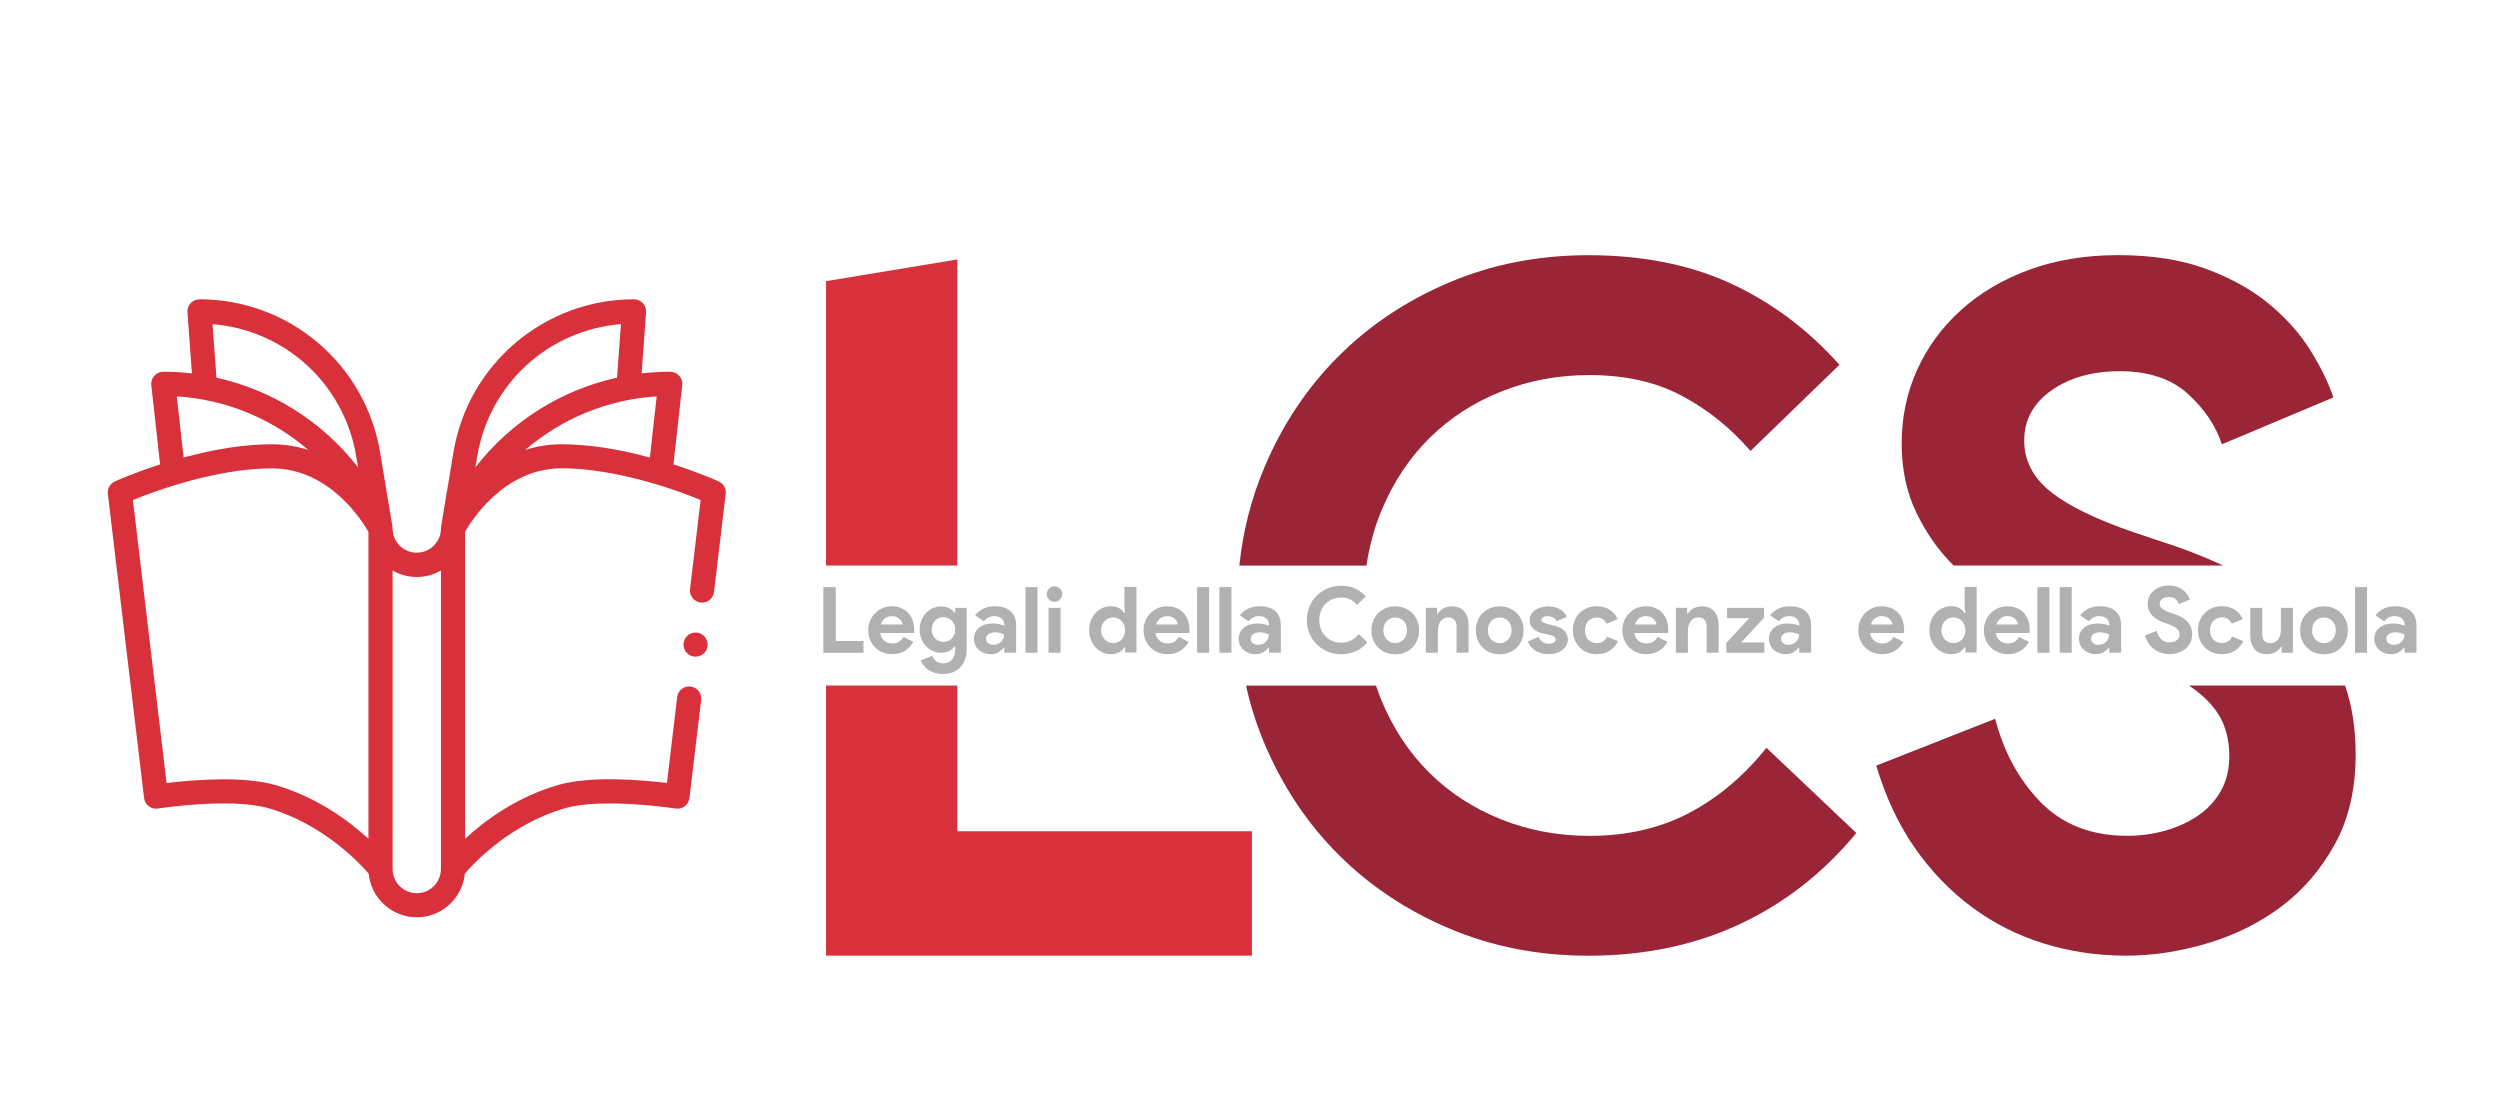 <?xml version="1.0" encoding="utf-8"?>
<!-- Generator: Adobe Illustrator 25.2.0, SVG Export Plug-In . SVG Version: 6.00 Build 0)  -->
<svg version="1.1" id="Livello_1" xmlns="http://www.w3.org/2000/svg" xmlns:xlink="http://www.w3.org/1999/xlink" x="0px" y="0px"
	 viewBox="0 0 389 174" style="enable-background:new 0 0 389 174;" xml:space="preserve">
<style type="text/css">
	.st0{fill:#D8313B;}
	.st1{fill:#992536;}
	.st2{fill:#B1B1B1;}
</style>
<g>
	<path class="st0" d="M22.42,124.18c0.06,0.51,0.32,0.97,0.73,1.27c0.41,0.31,0.92,0.44,1.42,0.36c0.11-0.02,11.34-1.75,17.22-0.05
		c8.47,2.45,14.15,8.52,15.58,10.18c0.36,3.8,3.58,6.79,7.48,6.79c3.9,0,7.11-2.99,7.48-6.79c1.43-1.67,7.07-7.72,15.58-10.18
		c5.86-1.69,17.1,0.03,17.22,0.05c1.05,0.16,2.03-0.58,2.15-1.63l1.82-15.27c0.12-1.03-0.61-1.96-1.64-2.09
		c-1.03-0.12-1.96,0.61-2.09,1.64l-1.59,13.37c-3.69-0.45-11.78-1.17-16.91,0.31c-6.52,1.88-11.48,5.58-14.5,8.37l0-47.77
		c1.02-1.79,6.13-9.87,15.02-9.87c6.92,0,15.23,2.31,21.63,4.93l-1.65,13.87c-0.13,1.11,0.74,2.1,1.87,2.1
		c0.94,0,1.75-0.7,1.86-1.66l1.82-15.27c0.1-0.81-0.34-1.59-1.09-1.93c-0.13-0.06-2.91-1.32-7.04-2.65l1.37-12.33
		c0.06-0.53-0.11-1.06-0.47-1.46c-0.36-0.4-0.87-0.63-1.4-0.63c-1.49,0-2.98,0.09-4.45,0.26l0.69-9.51c0.04-0.52-0.14-1.03-0.5-1.42
		c-0.36-0.38-0.85-0.6-1.38-0.6c-13.9,0-25.8,10.05-28.09,23.79c-1.97,11.94-1.95,11.57-1.95,11.88c0,2.07-1.68,3.76-3.76,3.76
		s-3.76-1.68-3.76-3.76c0-0.39-0.13-0.8-1.95-11.88c-2.29-13.71-14.16-23.79-28.09-23.79c-0.52,0-1.02,0.22-1.38,0.6
		c-0.36,0.38-0.54,0.89-0.5,1.42l0.69,9.51c-1.48-0.17-2.97-0.26-4.45-0.26c-0.53,0-1.04,0.23-1.4,0.63
		c-0.36,0.4-0.53,0.93-0.47,1.46l1.37,12.33c-4.13,1.34-6.91,2.59-7.04,2.65c-0.74,0.34-1.18,1.12-1.09,1.93L22.42,124.18z
		 M102.18,61.68l-1.06,9.51c-5.04-1.37-9.65-2.06-13.74-2.06c-2.06,0-3.95,0.33-5.66,0.89C87.42,65.11,94.56,62.15,102.18,61.68z
		 M74.26,71.01c1.88-11.3,11.13-19.67,22.36-20.58l-0.61,8.33c-8.48,1.88-16.36,6.63-22.04,13.96L74.26,71.01z M64.85,89.78
		c1.37,0,2.65-0.37,3.76-1.01l0,46.45c0,2.07-1.68,3.76-3.76,3.76c-2.07,0-3.76-1.68-3.76-3.76l0-46.45
		C62.2,89.41,63.48,89.78,64.85,89.78z M55.43,71.01l0.29,1.72c-5.69-7.33-13.57-12.09-22.04-13.96l-0.61-8.33
		C44.31,51.34,53.55,59.71,55.43,71.01z M47.98,70.02c-1.71-0.56-3.6-0.89-5.67-0.89c-4.09,0-8.7,0.69-13.74,2.06l-1.06-9.51
		C35.11,62.15,42.25,65.09,47.98,70.02z M42.31,72.88c8.89,0,14,8.07,15.02,9.87l0,47.77c-3.02-2.78-7.98-6.48-14.5-8.37
		c-4.7-1.36-12.06-0.9-16.91-0.31l-5.24-44.03C27.1,75.19,35.4,72.88,42.31,72.88z"/>
	<circle class="st0" cx="108.23" cy="100.3" r="1.88"/>
</g>
<g>
	<polygon class="st0" points="128.53,148.7 194.8,148.7 194.8,129.34 148.96,129.34 148.96,106.67 128.53,106.67 	"/>
	<polygon class="st0" points="148.96,40.37 128.53,43.75 128.53,88 148.96,88 	"/>
	<path class="st1" d="M196.75,115.7c2.82,6.66,6.65,12.41,11.51,17.27c4.86,4.86,10.61,8.7,17.27,11.51
		c6.65,2.82,13.87,4.23,21.64,4.23c8.65,0,16.47-1.63,23.46-4.88c6.99-3.25,13.07-7.99,18.22-14.21l-13.99-13.26
		c-3.5,4.37-7.5,7.75-12.02,10.13c-4.52,2.38-9.69,3.57-15.52,3.57c-4.86,0-9.42-0.85-13.7-2.55c-4.28-1.7-7.99-4.1-11.15-7.21
		c-3.16-3.11-5.66-6.87-7.5-11.29c-0.32-0.76-0.6-1.54-0.86-2.33h-20.23C194.57,109.77,195.52,112.79,196.75,115.7z"/>
	<path class="st1" d="M214.97,79.41c1.84-4.42,4.35-8.18,7.5-11.29c3.16-3.11,6.87-5.51,11.15-7.21c4.27-1.7,8.84-2.55,13.7-2.55
		c5.54,0,10.32,1.07,14.35,3.21c4.03,2.14,7.6,5,10.71,8.6l13.84-13.41c-4.95-5.54-10.62-9.76-16.98-12.68
		c-6.36-2.91-13.72-4.37-22.08-4.37c-7.77,0-14.99,1.41-21.64,4.23c-6.66,2.82-12.41,6.66-17.27,11.51
		c-4.86,4.86-8.7,10.62-11.51,17.27c-2.04,4.83-3.33,9.92-3.9,15.29h19.78C213.08,84.95,213.85,82.09,214.97,79.41z"/>
	<path class="st1" d="M342.44,108.05c1.6,1.36,2.74,2.82,3.42,4.37c0.68,1.56,1.02,3.3,1.02,5.25c0,2.04-0.44,3.84-1.31,5.39
		c-0.87,1.56-2.07,2.84-3.57,3.86c-1.51,1.02-3.21,1.8-5.1,2.33c-1.89,0.53-3.86,0.8-5.9,0.8c-5.54,0-10.01-1.72-13.41-5.17
		c-3.4-3.45-5.78-7.8-7.14-13.04l-18.51,7.29c1.46,4.86,3.45,9.11,5.97,12.75c2.53,3.64,5.49,6.73,8.89,9.25
		c3.4,2.53,7.14,4.42,11.22,5.68c4.08,1.26,8.35,1.89,12.82,1.89c4.08,0,8.26-0.63,12.53-1.89c4.27-1.26,8.11-3.16,11.51-5.68
		c3.4-2.53,6.19-5.76,8.38-9.69c2.19-3.93,3.28-8.62,3.28-14.06c0-4-0.55-7.56-1.65-10.71h-24.29
		C341.28,107.12,341.9,107.58,342.44,108.05z"/>
	<path class="st1" d="M338.58,85.02l-6.56-2.19c-5.93-2.04-10.25-4.15-12.97-6.34c-2.72-2.19-4.08-4.83-4.08-7.94
		c0-3.21,1.41-5.8,4.23-7.8c2.82-1.99,6.36-2.99,10.64-2.99c4.47,0,7.99,1.17,10.57,3.5c2.57,2.33,4.35,4.95,5.32,7.87l17.34-7.29
		c-0.78-2.33-1.99-4.81-3.64-7.43c-1.65-2.62-3.81-5.03-6.48-7.21c-2.67-2.19-5.93-3.98-9.76-5.39c-3.84-1.41-8.38-2.11-13.63-2.11
		c-5.05,0-9.64,0.75-13.77,2.26c-4.13,1.51-7.67,3.59-10.64,6.27c-2.96,2.67-5.25,5.78-6.85,9.33c-1.6,3.55-2.4,7.36-2.4,11.44
		c0,3.98,0.75,7.55,2.26,10.71c1.51,3.16,3.43,5.9,5.76,8.23c0.02,0.02,0.04,0.04,0.06,0.06h41.95
		C343.61,86.92,341.17,85.93,338.58,85.02z"/>
</g>
<g>
	<path class="st2" d="M128.12,91.36h1.92v8.38h4.32v1.83h-6.25V91.36z"/>
	<path class="st2" d="M142.12,99.88c-0.32,0.57-0.76,1.03-1.3,1.38c-0.55,0.35-1.22,0.53-2,0.53c-0.53,0-1.02-0.09-1.48-0.28
		s-0.84-0.44-1.18-0.78c-0.33-0.33-0.59-0.73-0.78-1.18c-0.18-0.45-0.28-0.95-0.28-1.49c0-0.5,0.09-0.98,0.27-1.43
		c0.18-0.45,0.43-0.85,0.76-1.18c0.32-0.34,0.71-0.61,1.15-0.81c0.44-0.2,0.93-0.3,1.46-0.3c0.56,0,1.06,0.09,1.5,0.28
		c0.44,0.19,0.8,0.44,1.1,0.77c0.29,0.33,0.52,0.72,0.67,1.16c0.15,0.45,0.23,0.93,0.23,1.45c0,0.07,0,0.12,0,0.17
		c-0.01,0.06-0.01,0.11-0.01,0.16c-0.01,0.05-0.01,0.1-0.01,0.16h-5.26c0.04,0.29,0.12,0.53,0.24,0.73c0.12,0.2,0.27,0.38,0.44,0.51
		c0.18,0.14,0.37,0.24,0.58,0.3c0.21,0.06,0.42,0.09,0.64,0.09c0.43,0,0.78-0.1,1.06-0.29c0.28-0.19,0.5-0.44,0.66-0.73
		L142.12,99.88z M140.42,97.17c-0.01-0.12-0.05-0.26-0.12-0.41c-0.07-0.15-0.18-0.29-0.31-0.43c-0.14-0.13-0.31-0.24-0.51-0.33
		c-0.2-0.09-0.45-0.13-0.73-0.13c-0.4,0-0.75,0.11-1.05,0.34c-0.3,0.23-0.52,0.55-0.64,0.96H140.42z"/>
	<path class="st2" d="M146.72,104.87c-0.49,0-0.93-0.06-1.32-0.19c-0.38-0.13-0.72-0.29-1.01-0.5c-0.29-0.2-0.52-0.43-0.71-0.68
		c-0.19-0.25-0.33-0.49-0.41-0.74l1.78-0.71c0.13,0.37,0.35,0.66,0.66,0.86c0.3,0.2,0.64,0.31,1.01,0.31c0.59,0,1.06-0.19,1.4-0.57
		c0.34-0.38,0.51-0.91,0.51-1.58v-0.48h-0.11c-0.22,0.3-0.51,0.54-0.86,0.72c-0.36,0.18-0.78,0.26-1.26,0.26
		c-0.42,0-0.82-0.08-1.22-0.25c-0.39-0.17-0.74-0.41-1.05-0.73c-0.31-0.31-0.55-0.69-0.74-1.14c-0.19-0.44-0.29-0.94-0.29-1.48
		s0.09-1.04,0.29-1.49c0.19-0.45,0.44-0.83,0.74-1.14c0.3-0.31,0.65-0.56,1.05-0.73c0.39-0.17,0.8-0.25,1.22-0.25
		c0.48,0,0.91,0.09,1.26,0.26s0.64,0.42,0.86,0.72h0.11v-0.76h1.78v6.49c0,0.59-0.09,1.12-0.27,1.59c-0.18,0.47-0.43,0.87-0.76,1.2
		c-0.32,0.33-0.71,0.58-1.16,0.76S147.27,104.87,146.72,104.87z M146.79,99.88c0.23,0,0.45-0.04,0.68-0.13
		c0.22-0.08,0.42-0.21,0.59-0.37c0.17-0.16,0.31-0.36,0.41-0.6c0.1-0.24,0.16-0.51,0.16-0.82s-0.05-0.58-0.16-0.83
		c-0.11-0.24-0.24-0.45-0.41-0.61c-0.17-0.16-0.37-0.29-0.59-0.37c-0.22-0.08-0.45-0.13-0.68-0.13c-0.23,0-0.45,0.04-0.67,0.13
		c-0.22,0.08-0.41,0.21-0.58,0.38c-0.17,0.17-0.31,0.37-0.41,0.61c-0.1,0.24-0.16,0.51-0.16,0.82s0.05,0.58,0.16,0.82
		c0.1,0.24,0.24,0.44,0.41,0.6c0.17,0.16,0.37,0.29,0.58,0.37C146.34,99.84,146.57,99.88,146.79,99.88z"/>
	<path class="st2" d="M156.25,100.82h-0.11c-0.22,0.27-0.48,0.49-0.79,0.68c-0.31,0.19-0.71,0.29-1.19,0.29
		c-0.36,0-0.7-0.06-1.02-0.18c-0.32-0.12-0.6-0.28-0.83-0.49c-0.24-0.21-0.42-0.46-0.56-0.76c-0.13-0.29-0.2-0.62-0.2-0.97
		c0-0.36,0.07-0.69,0.21-0.98c0.14-0.29,0.34-0.54,0.6-0.75c0.26-0.21,0.56-0.37,0.91-0.48c0.35-0.11,0.72-0.16,1.13-0.16
		c0.46,0,0.83,0.04,1.13,0.11c0.29,0.07,0.54,0.15,0.73,0.22v-0.21c0-0.37-0.15-0.68-0.44-0.92c-0.3-0.24-0.66-0.36-1.1-0.36
		c-0.65,0-1.19,0.27-1.64,0.81l-1.35-0.93c0.74-0.93,1.75-1.4,3.04-1.4c1.08,0,1.91,0.25,2.48,0.76c0.57,0.51,0.86,1.26,0.86,2.26
		v4.19h-1.84V100.82z M156.25,98.73c-0.22-0.1-0.44-0.19-0.68-0.25c-0.23-0.06-0.49-0.09-0.76-0.09c-0.45,0-0.79,0.1-1.03,0.29
		c-0.24,0.2-0.36,0.44-0.36,0.72s0.12,0.51,0.35,0.68c0.23,0.17,0.5,0.26,0.81,0.26c0.25,0,0.48-0.05,0.68-0.14
		c0.21-0.09,0.39-0.21,0.53-0.36c0.15-0.15,0.26-0.32,0.34-0.51C156.21,99.14,156.25,98.94,156.25,98.73z"/>
	<path class="st2" d="M159.57,101.57V91.36h1.87v10.21H159.57z"/>
	<path class="st2" d="M164.07,93.64c-0.16,0-0.32-0.03-0.46-0.09s-0.28-0.15-0.38-0.26c-0.11-0.11-0.19-0.24-0.26-0.38
		c-0.06-0.14-0.09-0.3-0.09-0.47c0-0.17,0.03-0.33,0.09-0.47c0.06-0.14,0.15-0.27,0.26-0.38c0.11-0.11,0.24-0.19,0.38-0.26
		c0.15-0.06,0.3-0.09,0.46-0.09c0.33,0,0.62,0.12,0.86,0.35c0.24,0.23,0.36,0.52,0.36,0.85c0,0.33-0.12,0.62-0.36,0.85
		C164.69,93.52,164.41,93.64,164.07,93.64z M163.15,101.57v-6.99h1.87v6.99H163.15z"/>
	<path class="st2" d="M175.07,100.72h-0.11c-0.17,0.29-0.44,0.55-0.8,0.76c-0.36,0.21-0.81,0.31-1.34,0.31
		c-0.45,0-0.87-0.09-1.28-0.28c-0.4-0.19-0.76-0.44-1.07-0.77s-0.55-0.72-0.73-1.18c-0.18-0.46-0.27-0.96-0.27-1.5
		c0-0.54,0.09-1.04,0.27-1.5c0.18-0.46,0.43-0.85,0.73-1.18s0.66-0.58,1.07-0.77c0.4-0.19,0.83-0.28,1.28-0.28
		c0.53,0,0.98,0.1,1.34,0.31c0.36,0.21,0.63,0.46,0.8,0.76h0.11l-0.11-1v-3.07h1.87v10.21h-1.75V100.72z M173.2,100.07
		c0.25,0,0.48-0.04,0.71-0.14c0.22-0.09,0.42-0.22,0.59-0.39c0.17-0.17,0.31-0.38,0.41-0.63c0.1-0.25,0.16-0.53,0.16-0.84
		c0-0.31-0.05-0.59-0.16-0.84s-0.24-0.46-0.41-0.63c-0.17-0.17-0.37-0.3-0.59-0.39c-0.22-0.09-0.46-0.14-0.71-0.14
		s-0.48,0.05-0.71,0.14c-0.22,0.1-0.42,0.23-0.59,0.4c-0.17,0.17-0.31,0.38-0.41,0.63s-0.16,0.52-0.16,0.83
		c0,0.3,0.05,0.58,0.16,0.83s0.24,0.46,0.41,0.63c0.17,0.17,0.37,0.3,0.59,0.4C172.72,100.02,172.95,100.07,173.2,100.07z"/>
	<path class="st2" d="M184.96,99.88c-0.32,0.57-0.76,1.03-1.3,1.38c-0.55,0.35-1.22,0.53-2,0.53c-0.53,0-1.02-0.09-1.48-0.28
		s-0.84-0.44-1.18-0.78c-0.33-0.33-0.59-0.73-0.78-1.18c-0.18-0.45-0.28-0.95-0.28-1.49c0-0.5,0.09-0.98,0.27-1.43
		c0.18-0.45,0.43-0.85,0.76-1.18c0.32-0.34,0.71-0.61,1.15-0.81c0.44-0.2,0.93-0.3,1.46-0.3c0.56,0,1.06,0.09,1.5,0.28
		c0.44,0.19,0.8,0.44,1.1,0.77c0.29,0.33,0.52,0.72,0.67,1.16c0.15,0.45,0.23,0.93,0.23,1.45c0,0.07,0,0.12,0,0.17
		c-0.01,0.06-0.01,0.11-0.01,0.16c-0.01,0.05-0.01,0.1-0.01,0.16h-5.26c0.04,0.29,0.12,0.53,0.24,0.73c0.12,0.2,0.27,0.38,0.44,0.51
		c0.18,0.14,0.37,0.24,0.58,0.3c0.21,0.06,0.42,0.09,0.64,0.09c0.43,0,0.78-0.1,1.06-0.29c0.28-0.19,0.5-0.44,0.66-0.73
		L184.96,99.88z M183.27,97.17c-0.01-0.12-0.05-0.26-0.12-0.41c-0.07-0.15-0.18-0.29-0.31-0.43c-0.14-0.13-0.31-0.24-0.51-0.33
		c-0.2-0.09-0.45-0.13-0.73-0.13c-0.4,0-0.75,0.11-1.05,0.34c-0.31,0.23-0.52,0.55-0.64,0.96H183.27z"/>
	<path class="st2" d="M186.27,101.57V91.36h1.87v10.21H186.27z"/>
	<path class="st2" d="M189.74,101.57V91.36h1.87v10.21H189.74z"/>
	<path class="st2" d="M197.44,100.82h-0.11c-0.22,0.27-0.48,0.49-0.79,0.68c-0.31,0.19-0.71,0.29-1.19,0.29
		c-0.36,0-0.7-0.06-1.02-0.18c-0.32-0.12-0.6-0.28-0.83-0.49c-0.24-0.21-0.42-0.46-0.56-0.76c-0.13-0.29-0.2-0.62-0.2-0.97
		c0-0.36,0.07-0.69,0.21-0.98c0.14-0.29,0.34-0.54,0.6-0.75c0.26-0.21,0.56-0.37,0.91-0.48c0.35-0.11,0.72-0.16,1.13-0.16
		c0.46,0,0.83,0.04,1.13,0.11c0.29,0.07,0.54,0.15,0.73,0.22v-0.21c0-0.37-0.15-0.68-0.44-0.92c-0.3-0.24-0.66-0.36-1.1-0.36
		c-0.65,0-1.19,0.27-1.64,0.81l-1.35-0.93c0.74-0.93,1.75-1.4,3.04-1.4c1.08,0,1.91,0.25,2.48,0.76c0.57,0.51,0.86,1.26,0.86,2.26
		v4.19h-1.84V100.82z M197.44,98.73c-0.22-0.1-0.44-0.19-0.68-0.25c-0.23-0.06-0.49-0.09-0.76-0.09c-0.45,0-0.79,0.1-1.03,0.29
		c-0.24,0.2-0.36,0.44-0.36,0.72s0.12,0.51,0.35,0.68c0.23,0.17,0.5,0.26,0.81,0.26c0.25,0,0.48-0.05,0.68-0.14
		c0.21-0.09,0.39-0.21,0.53-0.36c0.15-0.15,0.26-0.32,0.34-0.51C197.4,99.14,197.44,98.94,197.44,98.73z"/>
	<path class="st2" d="M212.77,99.93c-0.5,0.61-1.1,1.07-1.78,1.39c-0.68,0.32-1.45,0.48-2.3,0.48c-0.76,0-1.47-0.14-2.12-0.41
		c-0.65-0.28-1.21-0.65-1.69-1.13c-0.48-0.48-0.85-1.04-1.13-1.69c-0.28-0.65-0.41-1.35-0.41-2.1s0.14-1.45,0.41-2.1
		c0.28-0.65,0.65-1.21,1.13-1.69c0.48-0.47,1.04-0.85,1.69-1.13c0.65-0.28,1.36-0.41,2.12-0.41c0.82,0,1.54,0.14,2.16,0.43
		c0.62,0.29,1.18,0.7,1.66,1.24l-1.35,1.31c-0.3-0.35-0.65-0.63-1.05-0.84c-0.39-0.21-0.86-0.31-1.4-0.31
		c-0.48,0-0.92,0.08-1.34,0.25c-0.42,0.17-0.78,0.4-1.09,0.71c-0.31,0.3-0.55,0.67-0.73,1.11c-0.18,0.43-0.27,0.92-0.27,1.45
		s0.09,1.01,0.27,1.45c0.18,0.43,0.43,0.8,0.73,1.1s0.67,0.54,1.09,0.71c0.42,0.17,0.87,0.25,1.34,0.25c0.57,0,1.08-0.12,1.52-0.35
		c0.44-0.23,0.83-0.56,1.18-0.99L212.77,99.93z"/>
	<path class="st2" d="M217.1,94.35c0.54,0,1.04,0.09,1.49,0.28s0.84,0.44,1.17,0.77s0.58,0.72,0.77,1.18
		c0.19,0.46,0.28,0.96,0.28,1.5c0,0.54-0.09,1.04-0.28,1.5c-0.19,0.46-0.44,0.85-0.77,1.18s-0.72,0.58-1.17,0.77
		s-0.95,0.28-1.49,0.28c-0.54,0-1.04-0.09-1.49-0.28s-0.84-0.44-1.17-0.77s-0.59-0.72-0.77-1.18c-0.18-0.46-0.28-0.96-0.28-1.5
		c0-0.54,0.09-1.04,0.28-1.5c0.19-0.46,0.44-0.85,0.77-1.18s0.72-0.58,1.17-0.77S216.56,94.35,217.1,94.35z M217.1,100.07
		c0.24,0,0.47-0.04,0.69-0.14c0.22-0.09,0.42-0.22,0.59-0.39c0.17-0.17,0.31-0.38,0.41-0.63c0.1-0.25,0.15-0.53,0.15-0.84
		c0-0.31-0.05-0.59-0.15-0.84s-0.24-0.46-0.41-0.63c-0.17-0.17-0.37-0.3-0.59-0.39c-0.22-0.09-0.45-0.14-0.69-0.14
		c-0.25,0-0.48,0.05-0.7,0.14c-0.22,0.09-0.41,0.22-0.59,0.39c-0.17,0.17-0.31,0.38-0.41,0.63c-0.1,0.25-0.15,0.53-0.15,0.84
		c0,0.31,0.05,0.59,0.15,0.84c0.1,0.25,0.24,0.46,0.41,0.63c0.17,0.17,0.37,0.3,0.59,0.39C216.62,100.02,216.85,100.07,217.1,100.07
		z"/>
	<path class="st2" d="M223.62,95.49h0.11c0.22-0.35,0.51-0.63,0.88-0.83c0.37-0.2,0.79-0.31,1.27-0.31c0.44,0,0.82,0.07,1.16,0.21
		c0.33,0.14,0.61,0.34,0.82,0.61c0.21,0.26,0.38,0.58,0.49,0.94c0.11,0.37,0.16,0.77,0.16,1.22v4.23h-1.87v-4.01
		c0-0.5-0.11-0.88-0.33-1.12c-0.22-0.24-0.55-0.36-0.98-0.36c-0.26,0-0.48,0.05-0.68,0.16c-0.2,0.11-0.36,0.26-0.5,0.44
		s-0.24,0.4-0.31,0.66c-0.07,0.25-0.11,0.52-0.11,0.81v3.42h-1.87v-6.99h1.75V95.49z"/>
	<path class="st2" d="M233.36,94.35c0.54,0,1.04,0.09,1.49,0.28s0.84,0.44,1.17,0.77s0.58,0.72,0.77,1.18
		c0.19,0.46,0.28,0.96,0.28,1.5c0,0.54-0.09,1.04-0.28,1.5c-0.19,0.46-0.44,0.85-0.77,1.18s-0.72,0.58-1.17,0.77
		s-0.95,0.28-1.49,0.28c-0.54,0-1.04-0.09-1.49-0.28s-0.84-0.44-1.17-0.77s-0.59-0.72-0.77-1.18c-0.18-0.46-0.28-0.96-0.28-1.5
		c0-0.54,0.09-1.04,0.28-1.5c0.19-0.46,0.44-0.85,0.77-1.18s0.72-0.58,1.17-0.77S232.81,94.35,233.36,94.35z M233.36,100.07
		c0.24,0,0.47-0.04,0.69-0.14c0.22-0.09,0.42-0.22,0.59-0.39c0.17-0.17,0.31-0.38,0.41-0.63c0.1-0.25,0.15-0.53,0.15-0.84
		c0-0.31-0.05-0.59-0.15-0.84c-0.1-0.25-0.24-0.46-0.41-0.63c-0.17-0.17-0.37-0.3-0.59-0.39c-0.22-0.09-0.45-0.14-0.69-0.14
		c-0.25,0-0.48,0.05-0.7,0.14c-0.22,0.09-0.41,0.22-0.59,0.39c-0.17,0.17-0.31,0.38-0.41,0.63c-0.1,0.25-0.15,0.53-0.15,0.84
		c0,0.31,0.05,0.59,0.15,0.84c0.1,0.25,0.24,0.46,0.41,0.63c0.17,0.17,0.37,0.3,0.59,0.39
		C232.88,100.02,233.11,100.07,233.36,100.07z"/>
	<path class="st2" d="M240.95,101.79c-0.46,0-0.86-0.06-1.22-0.17c-0.36-0.11-0.66-0.26-0.93-0.45c-0.26-0.19-0.48-0.4-0.66-0.64
		c-0.18-0.24-0.32-0.49-0.41-0.73l1.67-0.71c0.16,0.36,0.38,0.63,0.65,0.81c0.27,0.18,0.57,0.26,0.91,0.26
		c0.34,0,0.61-0.06,0.81-0.19c0.2-0.12,0.3-0.27,0.3-0.44c0-0.19-0.08-0.34-0.25-0.46c-0.17-0.12-0.45-0.23-0.86-0.32l-0.98-0.21
		c-0.22-0.05-0.44-0.12-0.68-0.23c-0.23-0.1-0.44-0.24-0.63-0.4c-0.19-0.16-0.35-0.36-0.47-0.58c-0.12-0.23-0.19-0.49-0.19-0.8
		c0-0.34,0.07-0.65,0.22-0.91c0.15-0.27,0.35-0.49,0.61-0.68c0.26-0.19,0.56-0.33,0.91-0.43c0.35-0.1,0.72-0.15,1.12-0.15
		c0.67,0,1.26,0.13,1.78,0.39c0.52,0.26,0.91,0.68,1.16,1.25l-1.61,0.66c-0.13-0.28-0.33-0.48-0.58-0.6
		c-0.26-0.12-0.51-0.19-0.77-0.19c-0.27,0-0.5,0.05-0.7,0.16c-0.2,0.11-0.3,0.25-0.3,0.42c0,0.16,0.08,0.29,0.25,0.38
		c0.17,0.1,0.39,0.18,0.68,0.26l1.07,0.26c0.71,0.17,1.24,0.44,1.59,0.82c0.35,0.38,0.52,0.82,0.52,1.33c0,0.3-0.07,0.59-0.21,0.87
		c-0.14,0.28-0.34,0.52-0.61,0.73c-0.26,0.21-0.58,0.38-0.94,0.51C241.81,101.73,241.4,101.79,240.95,101.79z"/>
	<path class="st2" d="M251.78,99.78c-0.3,0.59-0.73,1.07-1.28,1.45c-0.55,0.38-1.23,0.56-2.05,0.56c-0.54,0-1.04-0.09-1.49-0.28
		s-0.84-0.44-1.17-0.78c-0.33-0.33-0.59-0.73-0.77-1.18c-0.18-0.45-0.28-0.95-0.28-1.49c0-0.54,0.09-1.04,0.28-1.5
		c0.19-0.46,0.44-0.85,0.77-1.18c0.33-0.33,0.72-0.58,1.17-0.77s0.95-0.28,1.49-0.28c0.81,0,1.49,0.19,2.04,0.56
		s0.96,0.85,1.21,1.44L250,97.06c-0.16-0.32-0.37-0.57-0.62-0.73c-0.25-0.17-0.57-0.25-0.95-0.25c-0.25,0-0.48,0.05-0.7,0.14
		c-0.22,0.1-0.41,0.23-0.58,0.4c-0.17,0.17-0.3,0.38-0.39,0.63c-0.1,0.25-0.14,0.52-0.14,0.83c0,0.3,0.05,0.58,0.14,0.83
		c0.09,0.25,0.23,0.46,0.39,0.63c0.17,0.17,0.36,0.3,0.58,0.4c0.22,0.1,0.45,0.14,0.7,0.14c0.39,0,0.72-0.09,0.99-0.26
		c0.27-0.18,0.49-0.43,0.65-0.76L251.78,99.78z"/>
	<path class="st2" d="M259.46,99.88c-0.32,0.57-0.76,1.03-1.3,1.38c-0.55,0.35-1.22,0.53-2,0.53c-0.53,0-1.02-0.09-1.48-0.28
		s-0.84-0.44-1.18-0.78c-0.33-0.33-0.59-0.73-0.78-1.18c-0.18-0.45-0.28-0.95-0.28-1.49c0-0.5,0.09-0.98,0.27-1.43
		c0.18-0.45,0.43-0.85,0.76-1.18c0.32-0.34,0.71-0.61,1.15-0.81c0.44-0.2,0.93-0.3,1.46-0.3c0.56,0,1.06,0.09,1.5,0.28
		c0.44,0.19,0.8,0.44,1.1,0.77c0.29,0.33,0.52,0.72,0.67,1.16c0.15,0.45,0.23,0.93,0.23,1.45c0,0.07,0,0.12,0,0.17
		c-0.01,0.06-0.01,0.11-0.01,0.16c-0.01,0.05-0.01,0.1-0.01,0.16h-5.26c0.04,0.29,0.12,0.53,0.24,0.73c0.12,0.2,0.27,0.38,0.44,0.51
		c0.18,0.14,0.37,0.24,0.58,0.3c0.21,0.06,0.42,0.09,0.64,0.09c0.43,0,0.78-0.1,1.06-0.29c0.28-0.19,0.5-0.44,0.66-0.73
		L259.46,99.88z M257.76,97.17c-0.01-0.12-0.05-0.26-0.12-0.41c-0.07-0.15-0.18-0.29-0.31-0.43c-0.14-0.13-0.31-0.24-0.51-0.33
		c-0.2-0.09-0.45-0.13-0.73-0.13c-0.4,0-0.75,0.11-1.05,0.34c-0.3,0.23-0.52,0.55-0.64,0.96H257.76z"/>
	<path class="st2" d="M262.53,95.49h0.11c0.22-0.35,0.51-0.63,0.88-0.83c0.37-0.2,0.79-0.31,1.27-0.31c0.44,0,0.82,0.07,1.16,0.21
		c0.33,0.14,0.61,0.34,0.82,0.61c0.21,0.26,0.38,0.58,0.49,0.94c0.11,0.37,0.16,0.77,0.16,1.22v4.23h-1.87v-4.01
		c0-0.5-0.11-0.88-0.33-1.12c-0.22-0.24-0.55-0.36-0.98-0.36c-0.26,0-0.48,0.05-0.68,0.16c-0.2,0.11-0.36,0.26-0.5,0.44
		s-0.24,0.4-0.31,0.66c-0.07,0.25-0.11,0.52-0.11,0.81v3.42h-1.87v-6.99h1.75V95.49z"/>
	<path class="st2" d="M268.62,100.03l3.56-3.85h-3.45v-1.6h5.75v1.54l-3.56,3.85h3.62v1.6h-5.92V100.03z"/>
	<path class="st2" d="M279.95,100.82h-0.11c-0.22,0.27-0.48,0.49-0.79,0.68c-0.31,0.19-0.71,0.29-1.19,0.29
		c-0.36,0-0.7-0.06-1.02-0.18c-0.32-0.12-0.6-0.28-0.83-0.49c-0.24-0.21-0.42-0.46-0.56-0.76c-0.13-0.29-0.2-0.62-0.2-0.97
		c0-0.36,0.07-0.69,0.21-0.98c0.14-0.29,0.34-0.54,0.6-0.75c0.26-0.21,0.56-0.37,0.91-0.48c0.35-0.11,0.72-0.16,1.13-0.16
		c0.46,0,0.83,0.04,1.13,0.11c0.29,0.07,0.54,0.15,0.73,0.22v-0.21c0-0.37-0.15-0.68-0.44-0.92c-0.3-0.24-0.66-0.36-1.1-0.36
		c-0.65,0-1.19,0.27-1.64,0.81l-1.35-0.93c0.74-0.93,1.75-1.4,3.04-1.4c1.08,0,1.91,0.25,2.48,0.76c0.57,0.51,0.86,1.26,0.86,2.26
		v4.19h-1.84V100.82z M279.95,98.73c-0.22-0.1-0.44-0.19-0.68-0.25c-0.23-0.06-0.49-0.09-0.76-0.09c-0.45,0-0.79,0.1-1.03,0.29
		c-0.24,0.2-0.36,0.44-0.36,0.72s0.12,0.51,0.35,0.68c0.23,0.17,0.5,0.26,0.81,0.26c0.25,0,0.48-0.05,0.68-0.14
		c0.21-0.09,0.39-0.21,0.53-0.36c0.15-0.15,0.26-0.32,0.34-0.51C279.91,99.14,279.95,98.94,279.95,98.73z"/>
	<path class="st2" d="M296.16,99.88c-0.32,0.57-0.76,1.03-1.3,1.38c-0.55,0.35-1.22,0.53-2,0.53c-0.53,0-1.02-0.09-1.48-0.28
		c-0.45-0.19-0.84-0.44-1.18-0.78c-0.33-0.33-0.59-0.73-0.78-1.18c-0.18-0.45-0.28-0.95-0.28-1.49c0-0.5,0.09-0.98,0.27-1.43
		c0.18-0.45,0.43-0.85,0.76-1.18c0.32-0.34,0.71-0.61,1.15-0.81c0.44-0.2,0.93-0.3,1.46-0.3c0.56,0,1.06,0.09,1.5,0.28
		c0.44,0.19,0.8,0.44,1.1,0.77c0.29,0.33,0.52,0.72,0.67,1.16c0.15,0.45,0.23,0.93,0.23,1.45c0,0.07,0,0.12,0,0.17
		c-0.01,0.06-0.01,0.11-0.01,0.16c-0.01,0.05-0.01,0.1-0.01,0.16h-5.26c0.04,0.29,0.12,0.53,0.24,0.73c0.12,0.2,0.27,0.38,0.44,0.51
		c0.18,0.14,0.37,0.24,0.58,0.3c0.21,0.06,0.42,0.09,0.64,0.09c0.43,0,0.78-0.1,1.06-0.29c0.28-0.19,0.5-0.44,0.66-0.73
		L296.16,99.88z M294.47,97.17c-0.01-0.12-0.05-0.26-0.12-0.41c-0.07-0.15-0.18-0.29-0.31-0.43s-0.31-0.24-0.51-0.33
		c-0.2-0.09-0.45-0.13-0.73-0.13c-0.4,0-0.75,0.11-1.05,0.34c-0.31,0.23-0.52,0.55-0.64,0.96H294.47z"/>
	<path class="st2" d="M305.81,100.72h-0.11c-0.17,0.29-0.44,0.55-0.8,0.76c-0.36,0.21-0.81,0.31-1.34,0.31
		c-0.45,0-0.87-0.09-1.28-0.28c-0.4-0.19-0.76-0.44-1.07-0.77s-0.55-0.72-0.73-1.18c-0.18-0.46-0.27-0.96-0.27-1.5
		c0-0.54,0.09-1.04,0.27-1.5c0.18-0.46,0.43-0.85,0.73-1.18s0.66-0.58,1.07-0.77c0.4-0.19,0.83-0.28,1.28-0.28
		c0.53,0,0.98,0.1,1.34,0.31c0.36,0.21,0.63,0.46,0.8,0.76h0.11l-0.11-1v-3.07h1.87v10.21h-1.75V100.72z M303.95,100.07
		c0.25,0,0.48-0.04,0.71-0.14c0.22-0.09,0.42-0.22,0.59-0.39c0.17-0.17,0.31-0.38,0.41-0.63c0.1-0.25,0.16-0.53,0.16-0.84
		c0-0.31-0.05-0.59-0.16-0.84s-0.24-0.46-0.41-0.63c-0.17-0.17-0.37-0.3-0.59-0.39c-0.22-0.09-0.46-0.14-0.71-0.14
		s-0.48,0.05-0.71,0.14c-0.22,0.1-0.42,0.23-0.59,0.4c-0.17,0.17-0.31,0.38-0.41,0.63c-0.1,0.25-0.16,0.52-0.16,0.83
		c0,0.3,0.05,0.58,0.16,0.83c0.1,0.25,0.24,0.46,0.41,0.63c0.17,0.17,0.37,0.3,0.59,0.4C303.46,100.02,303.7,100.07,303.95,100.07z"
		/>
	<path class="st2" d="M315.71,99.88c-0.32,0.57-0.76,1.03-1.3,1.38c-0.55,0.35-1.22,0.53-2,0.53c-0.53,0-1.02-0.09-1.48-0.28
		s-0.84-0.44-1.18-0.78c-0.33-0.33-0.59-0.73-0.78-1.18c-0.18-0.45-0.28-0.95-0.28-1.49c0-0.5,0.09-0.98,0.27-1.43
		c0.18-0.45,0.43-0.85,0.76-1.18c0.32-0.34,0.71-0.61,1.15-0.81c0.44-0.2,0.93-0.3,1.46-0.3c0.56,0,1.06,0.09,1.5,0.28
		c0.44,0.19,0.8,0.44,1.1,0.77c0.29,0.33,0.52,0.72,0.67,1.16c0.15,0.45,0.23,0.93,0.23,1.45c0,0.07,0,0.12,0,0.17
		c-0.01,0.06-0.01,0.11-0.01,0.16c-0.01,0.05-0.01,0.1-0.01,0.16h-5.26c0.04,0.29,0.12,0.53,0.24,0.73c0.12,0.2,0.27,0.38,0.44,0.51
		c0.18,0.14,0.37,0.24,0.58,0.3c0.21,0.06,0.42,0.09,0.64,0.09c0.43,0,0.78-0.1,1.06-0.29c0.28-0.19,0.5-0.44,0.66-0.73
		L315.71,99.88z M314.01,97.17c-0.01-0.12-0.05-0.26-0.12-0.41c-0.07-0.15-0.18-0.29-0.31-0.43c-0.14-0.13-0.31-0.24-0.51-0.33
		c-0.2-0.09-0.45-0.13-0.73-0.13c-0.4,0-0.75,0.11-1.05,0.34c-0.3,0.23-0.52,0.55-0.64,0.96H314.01z"/>
	<path class="st2" d="M317.02,101.57V91.36h1.87v10.21H317.02z"/>
	<path class="st2" d="M320.49,101.57V91.36h1.87v10.21H320.49z"/>
	<path class="st2" d="M328.19,100.82h-0.11c-0.22,0.27-0.48,0.49-0.79,0.68c-0.31,0.19-0.71,0.29-1.19,0.29
		c-0.36,0-0.7-0.06-1.02-0.18c-0.32-0.12-0.6-0.28-0.83-0.49c-0.24-0.21-0.42-0.46-0.56-0.76c-0.13-0.29-0.2-0.62-0.2-0.97
		c0-0.36,0.07-0.69,0.21-0.98c0.14-0.29,0.34-0.54,0.6-0.75c0.26-0.21,0.56-0.37,0.91-0.48c0.35-0.11,0.72-0.16,1.13-0.16
		c0.46,0,0.83,0.04,1.13,0.11c0.29,0.07,0.54,0.15,0.73,0.22v-0.21c0-0.37-0.15-0.68-0.44-0.92c-0.3-0.24-0.66-0.36-1.1-0.36
		c-0.65,0-1.19,0.27-1.64,0.81l-1.35-0.93c0.74-0.93,1.75-1.4,3.04-1.4c1.08,0,1.91,0.25,2.48,0.76c0.57,0.51,0.86,1.26,0.86,2.26
		v4.19h-1.84V100.82z M328.19,98.73c-0.22-0.1-0.44-0.19-0.68-0.25c-0.23-0.06-0.49-0.09-0.76-0.09c-0.45,0-0.79,0.1-1.03,0.29
		c-0.24,0.2-0.36,0.44-0.36,0.72s0.12,0.51,0.35,0.68c0.23,0.17,0.5,0.26,0.81,0.26c0.25,0,0.48-0.05,0.68-0.14
		c0.21-0.09,0.39-0.21,0.53-0.36c0.15-0.15,0.26-0.32,0.34-0.51C328.15,99.14,328.19,98.94,328.19,98.73z"/>
	<path class="st2" d="M337.57,101.79c-0.44,0-0.86-0.06-1.25-0.19c-0.4-0.12-0.77-0.31-1.1-0.56s-0.62-0.55-0.87-0.91
		c-0.25-0.36-0.44-0.77-0.59-1.25l1.81-0.71c0.13,0.51,0.37,0.94,0.7,1.28c0.33,0.34,0.77,0.51,1.31,0.51c0.2,0,0.39-0.03,0.58-0.08
		c0.19-0.05,0.35-0.13,0.5-0.23c0.15-0.1,0.26-0.23,0.35-0.38c0.08-0.15,0.13-0.33,0.13-0.53c0-0.19-0.03-0.36-0.1-0.51
		s-0.18-0.29-0.33-0.43s-0.36-0.26-0.61-0.39c-0.25-0.12-0.56-0.25-0.93-0.38l-0.63-0.23c-0.28-0.1-0.55-0.22-0.83-0.39
		c-0.28-0.16-0.54-0.36-0.76-0.58c-0.23-0.23-0.42-0.5-0.56-0.81s-0.22-0.66-0.22-1.05c0-0.4,0.08-0.77,0.24-1.12
		c0.16-0.35,0.38-0.65,0.67-0.91c0.29-0.26,0.64-0.47,1.04-0.61c0.4-0.15,0.85-0.22,1.35-0.22c0.51,0,0.96,0.07,1.33,0.21
		c0.37,0.14,0.69,0.31,0.95,0.53c0.26,0.21,0.47,0.45,0.63,0.71c0.16,0.26,0.28,0.5,0.36,0.73l-1.7,0.71
		c-0.1-0.29-0.27-0.54-0.52-0.77c-0.25-0.23-0.6-0.34-1.03-0.34c-0.42,0-0.77,0.1-1.04,0.29c-0.28,0.19-0.41,0.45-0.41,0.76
		c0,0.3,0.13,0.56,0.4,0.78c0.27,0.21,0.69,0.42,1.27,0.62l0.64,0.21c0.41,0.14,0.78,0.31,1.12,0.49c0.34,0.19,0.63,0.41,0.87,0.66
		c0.24,0.26,0.43,0.55,0.56,0.88c0.13,0.33,0.19,0.71,0.19,1.13c0,0.53-0.11,0.99-0.32,1.38c-0.21,0.39-0.49,0.7-0.82,0.95
		s-0.71,0.43-1.13,0.56C338.38,101.73,337.97,101.79,337.57,101.79z"/>
	<path class="st2" d="M349.05,99.78c-0.3,0.59-0.73,1.07-1.28,1.45c-0.55,0.38-1.23,0.56-2.05,0.56c-0.54,0-1.04-0.09-1.49-0.28
		c-0.45-0.19-0.84-0.44-1.17-0.78c-0.33-0.33-0.59-0.73-0.77-1.18c-0.18-0.45-0.28-0.95-0.28-1.49c0-0.54,0.09-1.04,0.28-1.5
		c0.19-0.46,0.44-0.85,0.77-1.18c0.33-0.33,0.72-0.58,1.17-0.77c0.45-0.19,0.95-0.28,1.49-0.28c0.81,0,1.49,0.19,2.04,0.56
		s0.96,0.85,1.21,1.44l-1.71,0.71c-0.16-0.32-0.37-0.57-0.62-0.73c-0.25-0.17-0.57-0.25-0.95-0.25c-0.25,0-0.48,0.05-0.7,0.14
		c-0.22,0.1-0.41,0.23-0.58,0.4c-0.17,0.17-0.3,0.38-0.39,0.63c-0.1,0.25-0.14,0.52-0.14,0.83c0,0.3,0.05,0.58,0.14,0.83
		c0.09,0.25,0.23,0.46,0.39,0.63c0.17,0.17,0.36,0.3,0.58,0.4c0.22,0.1,0.45,0.14,0.7,0.14c0.39,0,0.72-0.09,0.99-0.26
		c0.27-0.18,0.49-0.43,0.65-0.76L349.05,99.78z"/>
	<path class="st2" d="M355.02,100.65h-0.11c-0.22,0.35-0.51,0.63-0.88,0.83c-0.37,0.2-0.79,0.31-1.27,0.31
		c-0.88,0-1.54-0.27-1.97-0.81c-0.43-0.54-0.65-1.26-0.65-2.17v-4.23H352v4.01c0,0.5,0.11,0.88,0.33,1.12
		c0.22,0.24,0.55,0.36,0.98,0.36c0.26,0,0.48-0.05,0.68-0.16c0.2-0.11,0.36-0.26,0.5-0.44c0.14-0.19,0.24-0.4,0.31-0.66
		c0.07-0.25,0.11-0.52,0.11-0.81v-3.42h1.87v6.99h-1.75V100.65z"/>
	<path class="st2" d="M361.61,94.35c0.54,0,1.04,0.09,1.49,0.28c0.45,0.19,0.84,0.44,1.17,0.77c0.33,0.33,0.58,0.72,0.77,1.18
		c0.19,0.46,0.28,0.96,0.28,1.5c0,0.54-0.09,1.04-0.28,1.5c-0.19,0.46-0.44,0.85-0.77,1.18c-0.33,0.33-0.72,0.58-1.17,0.77
		c-0.45,0.19-0.95,0.28-1.49,0.28c-0.54,0-1.04-0.09-1.49-0.28s-0.84-0.44-1.17-0.77c-0.33-0.33-0.59-0.72-0.77-1.18
		c-0.18-0.46-0.28-0.96-0.28-1.5c0-0.54,0.09-1.04,0.28-1.5c0.19-0.46,0.44-0.85,0.77-1.18c0.33-0.33,0.72-0.58,1.17-0.77
		S361.07,94.35,361.61,94.35z M361.61,100.07c0.24,0,0.47-0.04,0.69-0.14c0.22-0.09,0.42-0.22,0.59-0.39
		c0.17-0.17,0.31-0.38,0.41-0.63c0.1-0.25,0.15-0.53,0.15-0.84c0-0.31-0.05-0.59-0.15-0.84s-0.24-0.46-0.41-0.63
		c-0.17-0.17-0.37-0.3-0.59-0.39c-0.22-0.09-0.45-0.14-0.69-0.14c-0.25,0-0.48,0.05-0.7,0.14c-0.22,0.09-0.41,0.22-0.59,0.39
		c-0.17,0.17-0.31,0.38-0.41,0.63s-0.15,0.53-0.15,0.84c0,0.31,0.05,0.59,0.15,0.84c0.1,0.25,0.24,0.46,0.41,0.63
		c0.17,0.17,0.37,0.3,0.59,0.39C361.13,100.02,361.36,100.07,361.61,100.07z"/>
	<path class="st2" d="M366.44,101.57V91.36h1.87v10.21H366.44z"/>
	<path class="st2" d="M374.14,100.82h-0.11c-0.22,0.27-0.48,0.49-0.79,0.68c-0.31,0.19-0.71,0.29-1.19,0.29
		c-0.36,0-0.7-0.06-1.02-0.18c-0.32-0.12-0.6-0.28-0.83-0.49c-0.24-0.21-0.42-0.46-0.56-0.76c-0.13-0.29-0.2-0.62-0.2-0.97
		c0-0.36,0.07-0.69,0.21-0.98c0.14-0.29,0.34-0.54,0.6-0.75c0.26-0.21,0.56-0.37,0.91-0.48c0.35-0.11,0.72-0.16,1.13-0.16
		c0.46,0,0.83,0.04,1.13,0.11c0.29,0.07,0.54,0.15,0.73,0.22v-0.21c0-0.37-0.15-0.68-0.44-0.92c-0.3-0.24-0.66-0.36-1.1-0.36
		c-0.65,0-1.19,0.27-1.64,0.81l-1.35-0.93c0.74-0.93,1.75-1.4,3.04-1.4c1.08,0,1.91,0.25,2.48,0.76c0.57,0.51,0.86,1.26,0.86,2.26
		v4.19h-1.84V100.82z M374.14,98.73c-0.22-0.1-0.44-0.19-0.68-0.25c-0.23-0.06-0.49-0.09-0.76-0.09c-0.45,0-0.79,0.1-1.03,0.29
		c-0.24,0.2-0.36,0.44-0.36,0.72s0.12,0.51,0.35,0.68c0.23,0.17,0.5,0.26,0.81,0.26c0.25,0,0.48-0.05,0.68-0.14
		c0.21-0.09,0.39-0.21,0.53-0.36c0.15-0.15,0.26-0.32,0.34-0.51C374.1,99.14,374.14,98.94,374.14,98.73z"/>
</g>
</svg>
